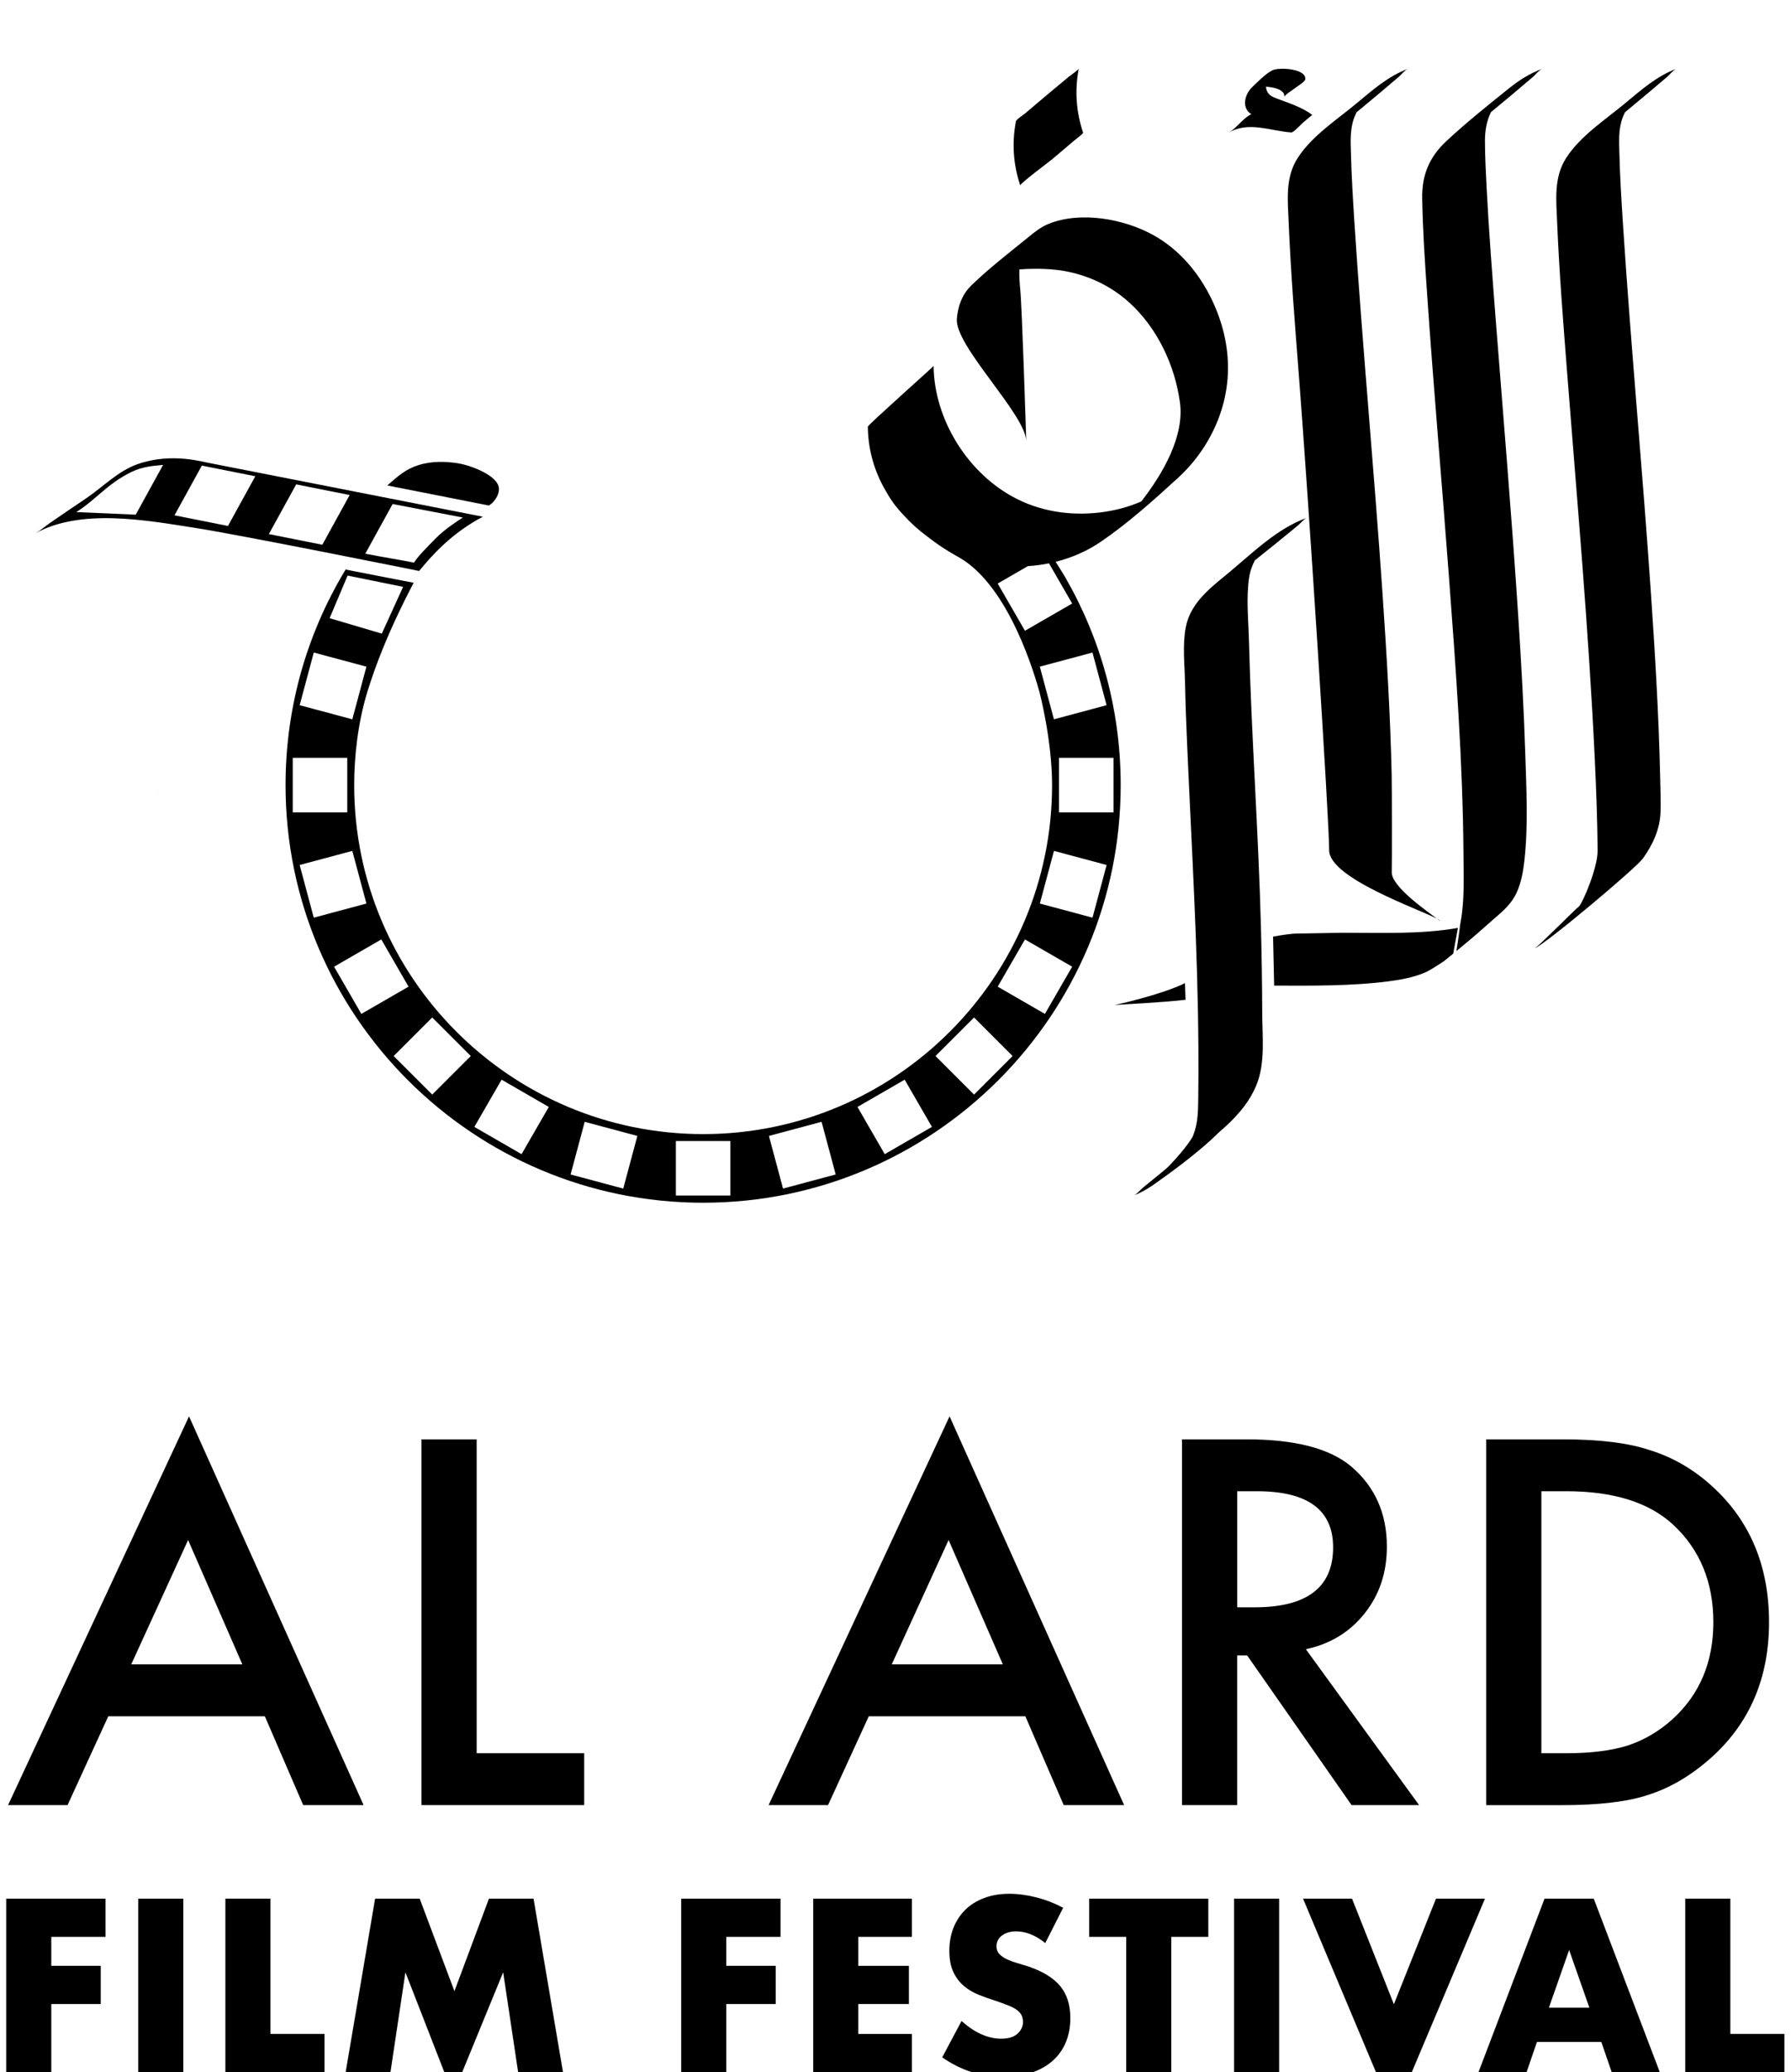 <?xml version="1.0" encoding="UTF-8"?> <svg xmlns="http://www.w3.org/2000/svg" xmlns:xlink="http://www.w3.org/1999/xlink" version="1.1" id="Layer_1" x="0px" y="0px" viewBox="0 0 595.28 688.66" style="enable-background:new 0 0 595.28 688.66;" xml:space="preserve"> <g> <g> <g> <path d="M88.03,570.4H35.99l-13.54,29.52H2.68l60.15-129.2l58.02,129.2h-20.08L88.03,570.4z M80.55,553.15l-18.03-41.33 l-18.9,41.33H80.55z"></path> <path d="M158.43,478.36v104.32h35.74v17.24h-54.09V478.36H158.43z"></path> <path d="M340.8,570.4h-52.04l-13.54,29.52h-19.76l60.15-129.2l58.02,129.2h-20.08L340.8,570.4z M333.32,553.15l-18.03-41.33 l-18.9,41.33H333.32z"></path> <path d="M434.04,548.12l37.63,51.8h-22.44l-34.72-49.76h-3.31v49.76h-18.34V478.36h21.49c16.06,0,27.66,3.02,34.8,9.05 c7.87,6.72,11.81,15.59,11.81,26.61c0,8.61-2.47,16.01-7.4,22.2C448.63,542.42,442.12,546.38,434.04,548.12z M411.2,534.18h5.83 c17.37,0,26.06-6.64,26.06-19.92c0-12.44-8.45-18.66-25.35-18.66h-6.53V534.18z"></path> <path d="M493.97,599.92V478.36h25.51c12.23,0,21.89,1.21,28.97,3.62c7.61,2.36,14.51,6.38,20.71,12.05 c12.54,11.44,18.82,26.48,18.82,45.11c0,18.69-6.53,33.8-19.6,45.35c-6.56,5.77-13.44,9.79-20.63,12.05 c-6.72,2.26-16.25,3.39-28.58,3.39H493.97z M512.31,582.68h8.27c8.24,0,15.09-0.87,20.55-2.6c5.46-1.84,10.39-4.75,14.8-8.74 c9.03-8.24,13.54-18.97,13.54-32.2c0-13.33-4.46-24.14-13.38-32.44c-8.03-7.4-19.87-11.1-35.51-11.1h-8.27V582.68z"></path> </g> <g> <path d="M35.08,643.71H17.05v9.63h16.43v12.69H17.05v22.63H2.06v-57.64h33.02V643.71z"></path> <path d="M60.92,631.02v57.64H45.94v-57.64H60.92z"></path> <path d="M89.89,631.02v44.94h17.96v12.69H74.91v-57.64H89.89z"></path> <path d="M114.89,688.66l9.78-57.64h14.83l11.54,30.73l11.47-30.73h14.83l9.78,57.64h-14.91l-4.97-33.18l-13.61,33.18h-5.96 l-12.92-33.18l-4.97,33.18H114.89z"></path> <path d="M259.43,643.71h-18.04v9.63h16.43v12.69h-16.43v22.63h-14.98v-57.64h33.02V643.71z"></path> <path d="M303.08,643.71h-17.81v9.63h16.82v12.69h-16.82v9.94h17.81v12.69h-32.79v-57.64h32.79V643.71z"></path> <path d="M347.41,645.77c-1.63-1.32-3.26-2.31-4.89-2.94c-1.63-0.64-3.21-0.95-4.74-0.95c-1.94,0-3.52,0.46-4.74,1.38 c-1.22,0.92-1.83,2.12-1.83,3.59c0,1.02,0.31,1.86,0.92,2.52s1.41,1.24,2.41,1.72c0.99,0.48,2.11,0.9,3.36,1.26 c1.25,0.36,2.48,0.74,3.71,1.14c4.89,1.63,8.47,3.81,10.74,6.54c2.27,2.73,3.4,6.28,3.4,10.66c0,2.95-0.5,5.63-1.49,8.03 c-0.99,2.4-2.45,4.45-4.36,6.15c-1.91,1.71-4.25,3.03-7.03,3.97c-2.78,0.94-5.92,1.41-9.44,1.41c-7.29,0-14.04-2.16-20.26-6.5 l6.42-12.08c2.24,1.99,4.46,3.47,6.65,4.43c2.19,0.97,4.36,1.45,6.5,1.45c2.45,0,4.27-0.56,5.47-1.68c1.2-1.12,1.8-2.39,1.8-3.82 c0-0.87-0.15-1.62-0.46-2.26c-0.31-0.64-0.82-1.22-1.53-1.76c-0.71-0.54-1.64-1.03-2.79-1.49c-1.15-0.46-2.54-0.97-4.17-1.53 c-1.94-0.61-3.84-1.29-5.69-2.02c-1.86-0.74-3.52-1.72-4.97-2.94c-1.45-1.22-2.63-2.76-3.52-4.63c-0.89-1.86-1.34-4.22-1.34-7.07 c0-2.85,0.47-5.44,1.41-7.76c0.94-2.32,2.27-4.3,3.97-5.96c1.71-1.66,3.8-2.94,6.27-3.86c2.47-0.92,5.24-1.38,8.29-1.38 c2.85,0,5.83,0.4,8.94,1.19c3.11,0.79,6.09,1.95,8.94,3.48L347.41,645.77z"></path> <path d="M389.3,643.71v44.95h-14.98v-44.95h-12.31v-12.69h39.6v12.69H389.3z"></path> <path d="M425.15,631.02v57.64h-14.98v-57.64H425.15z"></path> <path d="M449.38,631.02l13.91,35.08l13.99-35.08h16.28l-24.31,57.64h-11.92l-24.23-57.64H449.38z"></path> <path d="M532.24,678.64h-21.4l-3.44,10.01h-15.98l21.94-57.64h16.36l21.94,57.64h-15.98L532.24,678.64z M528.27,667.26 l-6.73-19.19l-6.73,19.19H528.27z"></path> <path d="M575.12,631.02v44.94h17.96v12.69h-32.95v-57.64H575.12z"></path> </g> </g> <g> <path d="M354.13,191.98c-0.09-0.16-0.19-0.32-0.19-0.32s-1.3-2.19-3.07-4.94c5.4-1.36,10.55-3.61,15.13-6.75 c9.01-6.16,17.47-13.77,25.5-21.11c3.93-3.61,7.3-7.75,9.97-12.38c8.7-15.05,8.68-31.62,1.22-47.07 c-4.25-8.79-10.77-16.53-19.4-21.3c-9.78-5.4-24.11-7.99-34.75-3.72c-2.56,1.03-4.58,2.67-6.69,4.39 c-6.37,5.19-13.07,10.32-18.97,16.04c-3.09,2.99-4.48,6.86-4.85,11.1c-0.78,8.93,22.45,31.36,23.06,40.49 c-0.13-3.93-1.39-44.31-2-50.32c-0.19-1.9-0.36-4.19-0.28-6.54c5.51-0.46,11.12-0.17,14.89,0.5c7.99,1.43,15.43,4.92,21.47,10.34 c9.4,8.41,15.31,20.92,17.01,33.35c1.51,11.06-5.41,23.35-12.83,32.9c-3.82,1.68-7.86,2.8-11.98,3.43 c-9.92,1.52-20.23,0.32-29.24-4.18c-16.13-8.04-27.63-26.2-27.83-44.26c0,0.17-21.86,19.61-21.86,20.16 c0.07,6.96,1.8,13.56,4.93,19.51c0.39,0.75,0.81,1.48,1.25,2.21c0.88,1.59,1.89,3.14,3.04,4.61c0.81,1.04,1.69,2.04,2.58,2.99 c2.38,2.64,5.04,5.05,7.93,7.16c0.38,0.3,0.7,0.54,0.92,0.71c4.65,3.55,8.37,5.52,9.72,6.29c16.87,9.65,25.38,40.08,26.7,44.79 c0,0,4.17,15.82,4.17,30.87c0,63.95-52.03,115.98-115.98,115.98s-115.98-52.03-115.98-115.98c0-9.45,1.2-20.66,4.41-31.11 c5.99-19.51,15.78-36.6,15.33-36.16c0,0-1.26-0.25-3.22-0.61h-0.02l-16.94-3.3c-0.88-0.17-1.7-0.32-2.42-0.48 c-0.13,0.23-0.27,0.44-0.38,0.67c-12.44,20.77-19.57,45.05-19.57,70.99c0,76.54,62.25,138.79,138.79,138.79 s138.79-62.25,138.79-138.79C372.49,235.84,365.82,212.31,354.13,191.98z M370.89,176.11c-0.59,0.53-1.09,0.97-1.28,1.13 C369.77,177.06,370.17,176.72,370.89,176.11z M340.67,209.63l-9.06-15.69l10.03-5.79c2.36-0.15,4.7-0.46,7.01-0.93l7.71,13.36 L340.67,209.63z M345.61,221.56l17.5-4.69l4.69,17.5l-17.5,4.69L345.61,221.56z M115.53,191.29l18.45,3.75l-7.08,15.54 l-17.34-5.13L115.53,191.29z M104.29,216.87l17.5,4.69l-4.69,17.5l-17.5-4.69L104.29,216.87z M97.3,251.86h18.12v18.12H97.3 V251.86z M99.6,287.48l17.5-4.69l4.69,17.5l-17.5,4.69L99.6,287.48z M111.04,321.28l15.69-9.06l9.06,15.69l-15.69,9.06 L111.04,321.28z M143.66,363.78l-12.81-12.81l12.81-12.81l12.81,12.81L143.66,363.78z M173.35,383.58l-15.69-9.06l9.06-15.69 l15.69,9.06L173.35,383.58z M207.15,395.02l-17.5-4.69l4.69-17.5l17.5,4.69L207.15,395.02z M242.76,397.33h-18.12v-18.12h18.12 V397.33z M260.26,395.02l-4.69-17.5l17.5-4.69l4.69,17.5L260.26,395.02z M294.06,383.58L285,367.89l15.69-9.06l9.06,15.69 L294.06,383.58z M323.75,363.78l-12.81-12.81l12.81-12.81l12.81,12.81L323.75,363.78z M347.3,336.97l-15.69-9.06l9.06-15.69 l15.69,9.06L347.3,336.97z M363.12,304.98l-17.5-4.69l4.69-17.5l17.5,4.69L363.12,304.98z M351.99,269.98v-18.12h18.12v18.12 H351.99z"></path> <path d="M163.73,167.04c1.48-1.56,2.1-3.1,2.1-4.55c0.02-4.25-9.03-7.79-13.68-8.53c-4.27-0.67-8.96-0.7-13.11,0.63 c-4.32,1.39-6.65,3.57-10.31,6.75l33.72,6.66C163.02,167.75,163.63,167.12,163.73,167.04z"></path> <path d="M160.48,171.73l-90.46-17.76c-2.64-0.42-12.81-3.66-24.16,0.24c-6.56,2.26-11.6,7.59-17.23,11.41 c-4.02,2.72-8.04,5.43-12.05,8.2c-1.6,1.11-3.17,2.52-4.9,3.47c15.27-8.45,36.85-4.39,53.35-1.82 c15.43,2.42,74.27,14.29,74.27,14.29C143.42,184.77,149.94,177.28,160.48,171.73z M45.11,171.05l-19.76-0.86 c6.8-4.3,10.13-9.3,18.31-13.32c3.79-1.86,7.61-2.08,10.54-2.35L45.11,171.05z M75.77,174.8l-17.77-3.54l9.09-16.52l17.77,3.54 L75.77,174.8z M107.13,181.04l-17.77-3.54l9.09-16.52l17.77,3.54L107.13,181.04z M121.41,184.02l9.09-16.52l23.33,4.5 c-2.56,1.69-6.05,3.9-9.16,7.08c-2.83,2.91-5.51,5.48-7.07,7.91C131.87,185.86,127.13,185.15,121.41,184.02z"></path> <path d="M52.5,263.79h0.02c0-0.19-0.02-0.36-0.02-0.56V263.79z"></path> <path d="M540.22,34.26c-6.58,5.48-14.84,10.81-19.61,18.14c-4.25,6.53-3.36,14.1-3.06,21.49c0.69,16.67,2.03,33.31,3.32,49.93 c3.33,42.76,7.16,85.5,9.19,128.35c0.48,10.14,0.85,20.28,0.95,30.43c0.06,5.81-4.96,17.4-6.13,18.57 c-1.79,1.48-13.75,13.57-14.73,13.98c3.71-1.54,33.5-26.52,35.9-29.83c3.3-4.56,5.72-9.85,5.87-15.55 c0.11-4.11-0.06-8.25-0.15-12.36c-0.46-20.13-1.68-40.24-3.05-60.32c-2.8-41.09-6.67-82.1-9.33-123.19 c-0.49-7.63-0.95-15.27-1.15-22.91c-0.11-4.04-0.36-8.08,1.1-11.94c0.23-0.61,0.5-1.19,0.78-1.76c2.24-1.85,4.47-3.7,6.7-5.57 c2.46-2.07,4.92-4.14,7.36-6.23c0.81-0.7,2.04-2.28,3-2.64C550.61,25.34,545.56,29.82,540.22,34.26z"></path> <path d="M349.64,52.98c2.46-2.07,4.92-4.14,7.36-6.23c0.36-0.31,3.09-2.36,3-2.64c-2.33-6.96-2.82-14.03-1.46-21.25 c-0.06,0.31-3.33,2.66-3.12,2.49c-2.48,2.04-4.95,4.1-7.41,6.17c-2.46,2.07-4.92,4.14-7.36,6.23c-0.61,0.52-2.86,1.91-3,2.64 c-1.36,7.22-0.87,14.29,1.46,21.25C338.92,61.05,348.73,53.75,349.64,52.98z"></path> <path d="M419.12,308.77c-0.82-31.97-3.18-63.88-4-95.84c-0.18-6.83-0.98-14.3,0.07-21.07c0.3-1.97,0.97-3.86,1.88-5.62 c2.28-1.81,4.55-3.64,6.82-5.47c2.5-2.02,4.99-4.05,7.47-6.1c0.83-0.68,2.08-2.24,3.04-2.59c-10.15,3.62-18.45,12.07-26.59,18.75 c-5.85,4.8-12.18,9.75-13.69,17.63c-1.12,5.83-0.38,12.4-0.25,18.32c0.14,6.8,0.39,13.59,0.69,20.38 c1.46,33.88,3.57,67.71,3.76,101.63c0.03,5.38,0.02,10.77-0.05,16.15c-0.05,4.36-0.09,8.36-1.71,12.47 c-0.95,2.42-7.4,9.75-9.22,11.22c-2.5,2.02-4.99,4.05-7.47,6.1c-0.85,0.71-2.05,2.2-3.04,2.59c3.03-1.2,5.7-2.87,8.29-4.81 c0.64-0.48,12.48-8.65,19.86-16.04c5.18-4.41,9.86-9.28,12.55-15.68c3.14-7.48,2-16.41,2-24.34 C419.5,327.21,419.36,317.99,419.12,308.77z"></path> <path d="M478.51,306.1c0.08-0.15-0.25-0.4-0.89-0.76C478.14,305.74,478.47,306.01,478.51,306.1z"></path> <path d="M428.32,73.89c0.69,16.67,2.03,33.31,3.32,49.93c3.33,42.76,10.14,148.63,10.14,158.78c0,9.26,30.16,19.65,35.83,22.73 c-3.38-2.56-15.16-10.7-15.03-15.45c0.11-4.11,0.06-28.35-0.03-32.46c-0.46-20.13-1.68-40.24-3.05-60.32 c-2.8-41.09-6.67-82.1-9.33-123.19c-0.49-7.63-0.95-15.27-1.15-22.91c-0.11-4.04-0.36-8.08,1.1-11.94 c0.23-0.61,0.5-1.19,0.78-1.76c2.24-1.85,4.47-3.7,6.7-5.57c2.46-2.07,4.92-4.14,7.36-6.23c0.81-0.7,2.04-2.28,3-2.64 c-6.58,2.48-11.63,6.96-16.97,11.4c-6.58,5.48-14.84,10.81-19.61,18.14C427.12,58.93,428.01,66.5,428.32,73.89z"></path> <path d="M478.51,306.1c-0.01,0.01-0.01,0.03-0.02,0.04C478.51,306.14,478.52,306.12,478.51,306.1z"></path> <path d="M408.42,44.06c6.58-3.84,13.79-0.54,20.77-0.04c0.61,0.04,2.24-1.61,3.79-3.18c1.06-0.89,2.12-1.78,3.18-2.66 c-3.51-2.59-7.48-3.81-11.51-5.33c-1.72-0.65-3.28-1.24-3.75-3.22c-0.06-0.26-0.11-0.54-0.13-0.82c3.11,0.2,6.38,1.16,6.1,3.4 c0.08-0.63,2.97-2.44,3.51-2.89c0.63-0.53,3.35-2.11,3.45-2.96c0.44-3.59-8.82-4.11-10.98-2.97c-2.36,1.24-4.74,3.75-6.67,5.58 c-0.04,0.04-0.08,0.08-0.12,0.12c-0.06,0.05-0.11,0.09-0.17,0.14c0.02-0.01,0.04-0.01,0.05-0.02c-2.3,2.39-3.3,6.74-0.03,8.74 c-0.17,0.09-0.34,0.16-0.51,0.26C412.79,39.73,410.98,42.57,408.42,44.06z"></path> <path d="M393.85,326.74c-7.66,3.81-22.78,7.18-23.38,7.27c1.51-0.14,16.18-0.84,23.57-1.74L393.85,326.74z"></path> <path d="M446.68,310.01c-3.82,0.01-13.42,0.26-16.14,0.26c-0.75,0-4.05,0.38-7.41,1.01l0.36,16.28 c12.45,0.06,26.11,0.14,37.98-1.41c4.14-0.54,8.45-1.31,12.3-2.99c1.45-0.63,4.75-2.78,5.07-3.01c0.85-0.49,1.7-1.17,4.17-3.21 l1.56-8.55C472.2,310.57,459.06,309.98,446.68,310.01z"></path> <path d="M512.57,22.86c-4.08,1.54-7.61,3.75-10.99,6.47c-7.09,5.7-14.29,11.44-20.93,17.65c-5.67,5.3-8.08,11.32-7.95,18.97 c0.18,10.54,0.9,21.08,1.62,31.6c2.15,31.31,4.91,62.59,7.25,93.89c2.3,30.76,4.63,61.62,4.85,92.48 c0.03,4.69,0.19,9.62-0.06,14.49l0-0.02c0,0,0,0.03-0.01,0.05c-0.15,2.86-0.43,5.71-0.97,8.48c-0.36,2.9-0.81,6.16-1.31,9.15 c1.1-0.92,2.47-2.05,4.2-3.48c2.86-2.36,5.57-4.88,8.35-7.27c3.06-2.62,5.85-5.04,7.52-8.77c1.49-3.31,2.13-6.97,2.53-10.55 c1.29-11.62,0.67-23.56,0.3-35.21c-0.48-15.24-1.35-30.48-2.33-45.7c-2.14-32.96-4.94-65.87-7.5-98.79 C496,91.54,494.85,76.78,494.09,62c-0.26-5.05-0.52-10.12-0.53-15.18c-0.01-3.4,0.55-6.53,1.97-9.53c2.24-1.84,4.47-3.7,6.69-5.56 c2.46-2.07,4.92-4.14,7.36-6.23C510.39,24.8,511.61,23.22,512.57,22.86z"></path> </g> </g> </svg> 